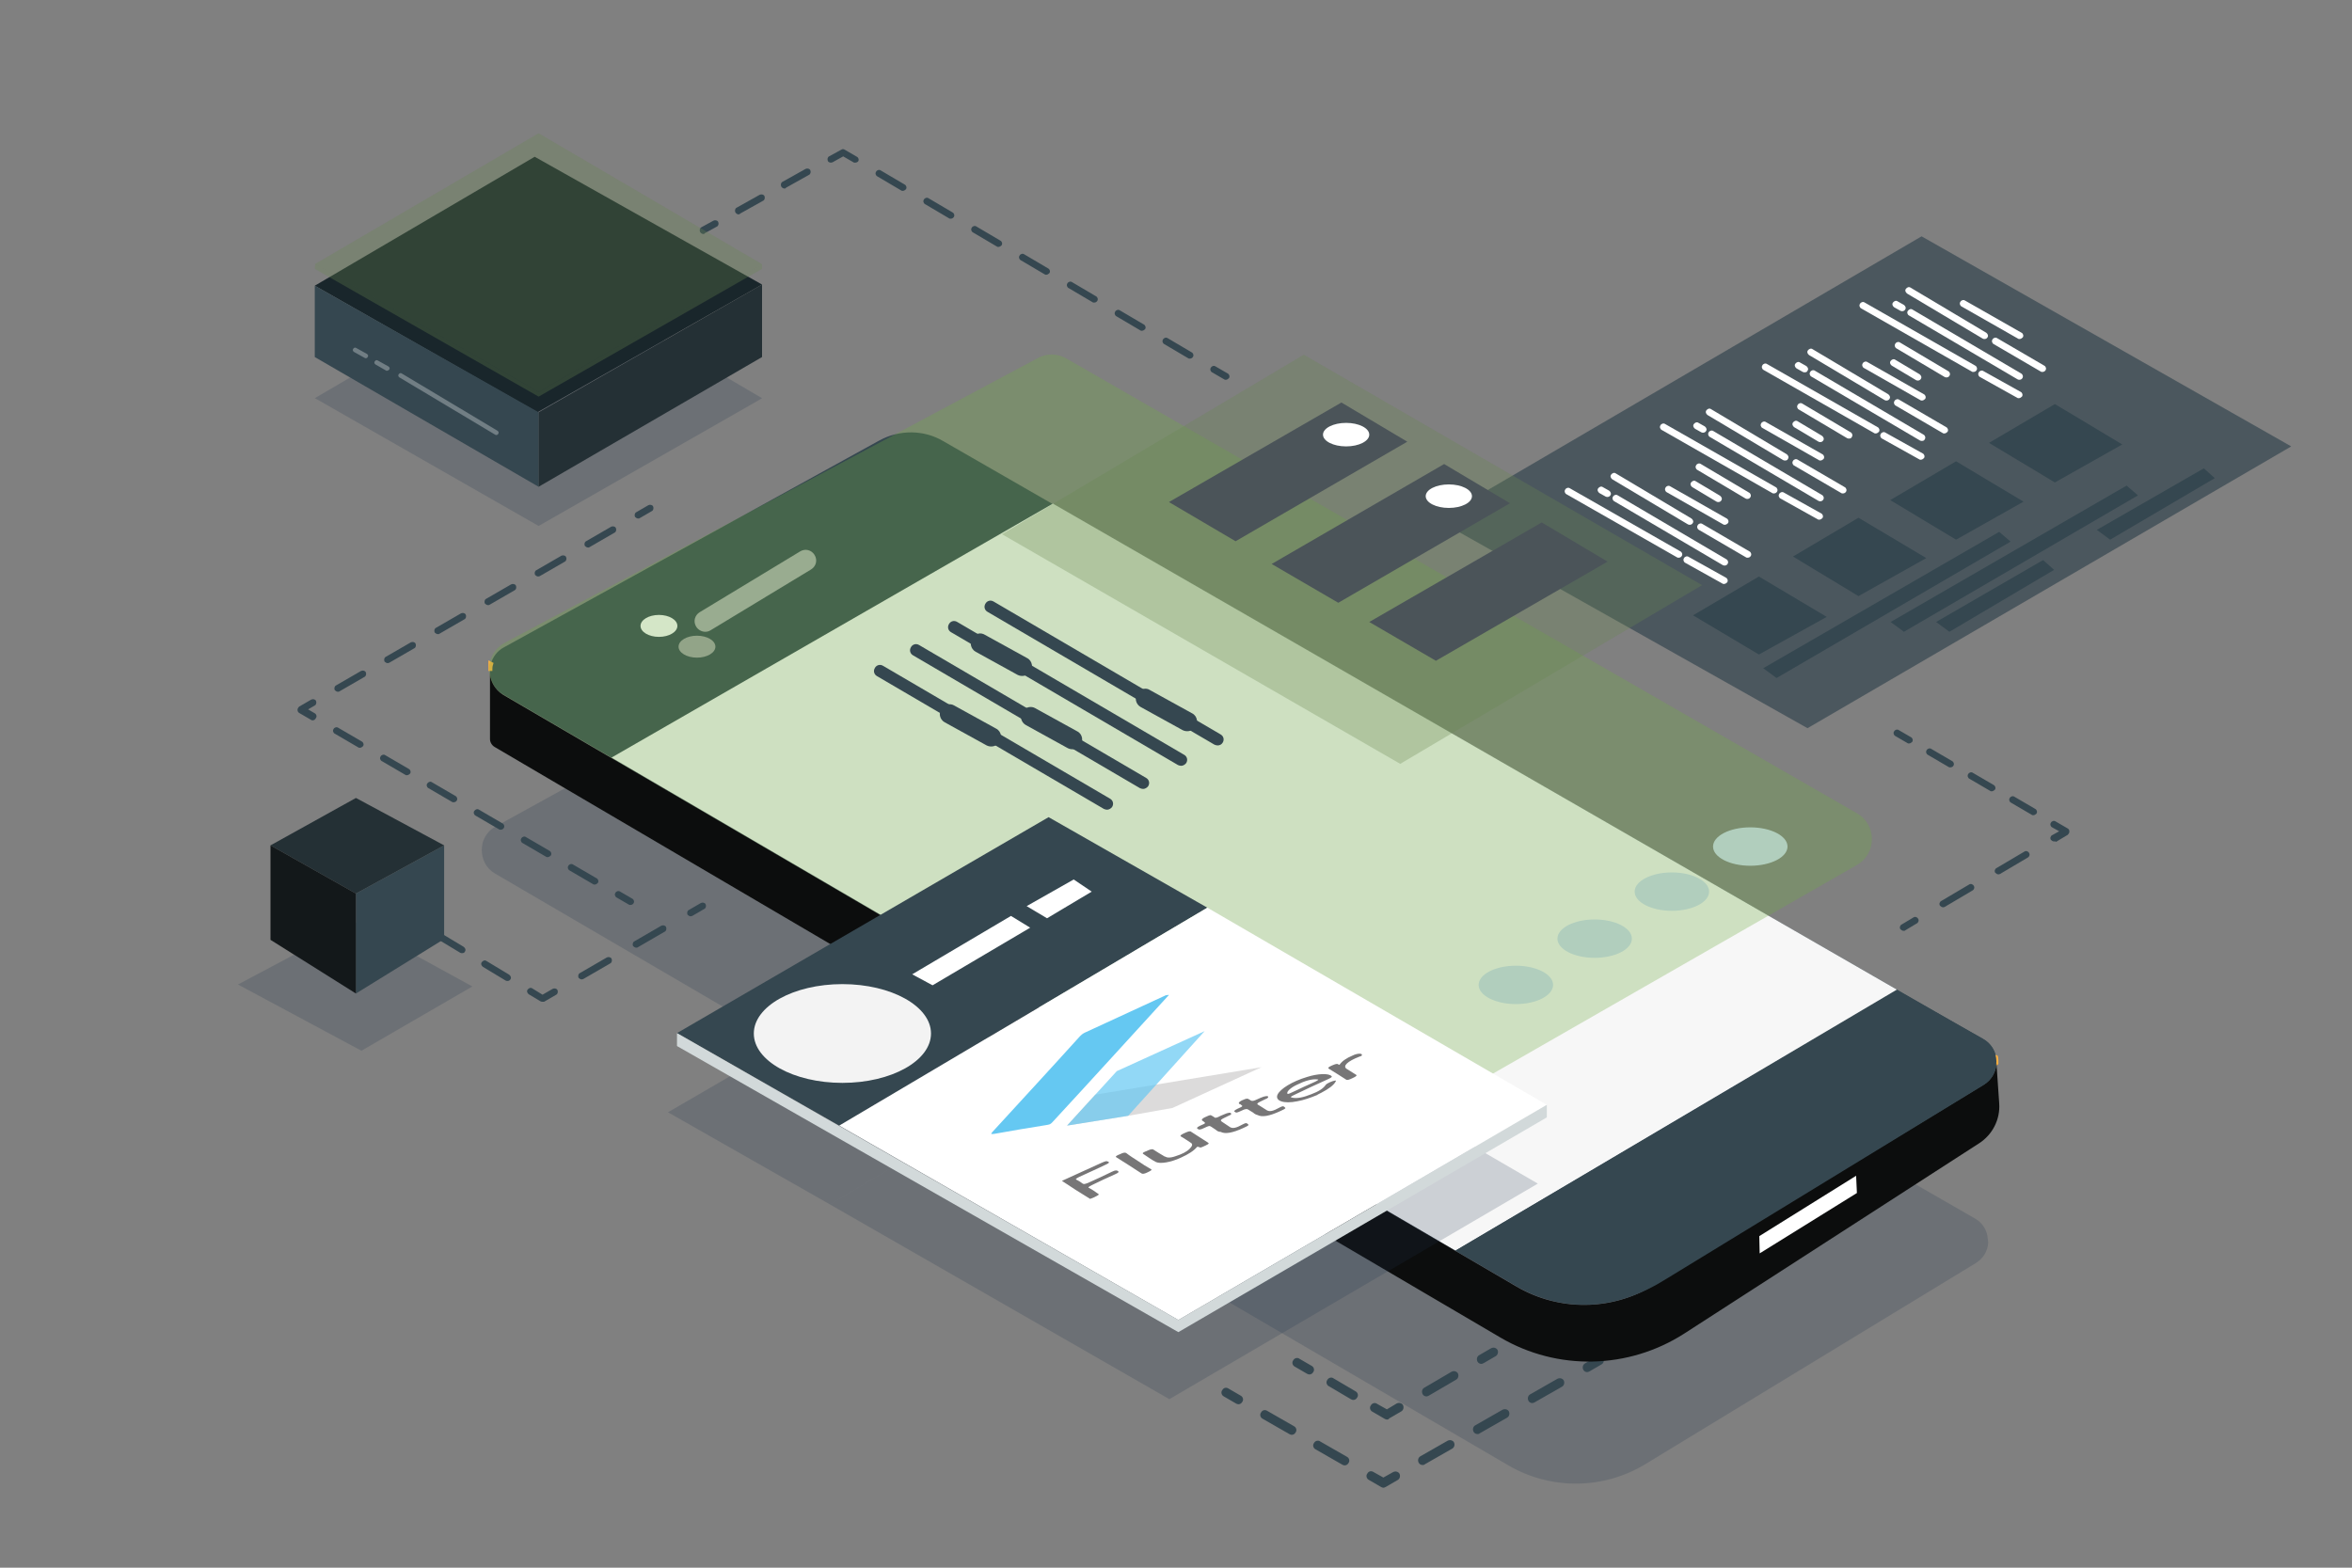 <?xml version="1.0" encoding="utf-8"?>
<!-- Generator: Adobe Illustrator 26.0.1, SVG Export Plug-In . SVG Version: 6.00 Build 0)  -->
<svg version="1.1" id="Layer_1" xmlns="http://www.w3.org/2000/svg" xmlns:xlink="http://www.w3.org/1999/xlink" x="0px" y="0px"
	 viewBox="0 0 600 400" style="enable-background:new 0 0 600 400;" xml:space="preserve">
<rect x="0" y="0" width="600" height="400" fill="#808080" stroke="none"/>
<style type="text/css">
	.st0{fill:#354750;}
	.st1{opacity:0.2;fill:#20334B;}
	.st2{fill:#F7F7F7;}
	.st3{fill:none;stroke:#FBB042;stroke-linecap:round;stroke-linejoin:round;stroke-miterlimit:10;}
	.st4{fill:#FFFFFF;}
	.st5{fill:#A1A1A5;}
	.st6{fill:#ABACB0;}
	.st7{fill:#0C0D0D;}
	.st8{fill:none;stroke:#FBB042;stroke-miterlimit:10;}
	.st9{fill:#CDDDF1;}
	.st10{opacity:0.7;fill:#354750;}
	.st11{fill:#19262B;}
	.st12{fill:#243035;}
	.st13{opacity:0.3;}
	.st14{opacity:0.3;fill:#688651;}
	.st15{opacity:0.3;fill:#70AC43;}
	.st16{fill:#F3F3F3;}
	.st17{fill:#D2D9DA;}
	.st18{fill:#13181A;}
	.st19{fill:#777677;}
	.st20{fill:#65C8F2;}
	.st21{fill:#DCDBDB;}
	.st22{opacity:0.7;fill:#65C8F2;}
	.st23{fill:#4B5459;}
</style>
<path class="st0" d="M509.3,271.3c-0.1,2.1-1.2,4.1-3.2,5.3l-84.3,51.3c-10.7,6.5-24.1,6.6-34.9,0.3l-258.5-151
	c-2.3-1.3-3.4-3.7-3.4-6c0-0.6,0.1-1.2,0.2-1.8c0.5-1.7,1.6-3.3,3.3-4.2l95.8-52.8c5.1-2.8,11.4-2.8,16.4,0.2L506,265.2
	c1.8,1,2.9,2.7,3.2,4.5L509.3,271.3z"/>
<path class="st1" d="M507.2,317c-0.1,2.1-1.2,4.1-3.2,5.3l-84.3,51.3c-10.7,6.5-24.1,6.6-34.9,0.3l-258.5-151
	c-2.3-1.3-3.4-3.7-3.4-6c0-0.6,0.1-1.2,0.2-1.8c0.5-1.7,1.6-3.3,3.3-4.2l95.8-52.8c5.1-2.8,11.4-2.8,16.4,0.2l265.2,152.6
	c1.8,1,2.9,2.7,3.2,4.5L507.2,317z"/>
<polygon class="st2" points="156,193.3 268.6,128.5 483.9,252.5 371.3,319.1 "/>
<polygon class="st1" points="60.7,251.2 92.2,268.1 120.5,251.7 90.6,235.3 "/>
<path class="st3" d="M509.3,271.3l-0.1-1.6C509.3,270.2,509.3,270.7,509.3,271.3z"/>
<ellipse class="st4" cx="168.1" cy="159.7" rx="4.7" ry="2.8"/>
<ellipse class="st5" cx="177.8" cy="165" rx="4.7" ry="2.8"/>
<g>
	<path class="st6" d="M179.9,161.2c-0.9,0-1.8-0.5-2.3-1.3c-0.8-1.3-0.4-2.9,0.9-3.7l25.6-15.5c1.3-0.8,2.9-0.4,3.7,0.9
		c0.8,1.3,0.4,2.9-0.9,3.7l-25.6,15.5C180.8,161.1,180.4,161.2,179.9,161.2z"/>
</g>
<g>
	<g>
		<g>
			<g>
				<path class="st0" d="M176.2,233.8c-0.3,0-0.6-0.2-0.8-0.4c-0.2-0.4-0.1-1,0.3-1.2l3.1-1.8c0.4-0.2,1-0.1,1.2,0.3
					c0.2,0.4,0.1,1-0.3,1.2l-3.1,1.8C176.5,233.7,176.3,233.8,176.2,233.8z"/>
			</g>
			<g>
				<path class="st0" d="M148.4,249.9c-0.3,0-0.6-0.2-0.8-0.4c-0.2-0.4-0.1-1,0.3-1.2l6.9-4c0.4-0.2,1-0.1,1.2,0.3
					c0.2,0.4,0.1,1-0.3,1.2l-6.9,4C148.7,249.8,148.6,249.9,148.4,249.9z M162.3,241.8c-0.3,0-0.6-0.2-0.8-0.4
					c-0.2-0.4-0.1-1,0.3-1.2l6.9-4c0.4-0.2,1-0.1,1.2,0.3c0.2,0.4,0.1,1-0.3,1.2l-6.9,4C162.6,241.8,162.5,241.8,162.3,241.8z"/>
			</g>
			<g>
				<path class="st0" d="M138.4,255.6c-0.2,0-0.3,0-0.5-0.1l-3-1.8c-0.4-0.3-0.6-0.8-0.3-1.2c0.3-0.4,0.8-0.6,1.2-0.3l2.6,1.6
					l2.6-1.5c0.4-0.2,1-0.1,1.2,0.3c0.2,0.4,0.1,1-0.3,1.2l-3.1,1.8C138.7,255.6,138.6,255.6,138.4,255.6z"/>
			</g>
			<g>
				<path class="st0" d="M129.5,250.3c-0.2,0-0.3,0-0.5-0.1l-5.8-3.5c-0.4-0.3-0.6-0.8-0.3-1.2c0.3-0.4,0.8-0.6,1.2-0.3l5.8,3.5
					c0.4,0.3,0.6,0.8,0.3,1.2C130.1,250.1,129.8,250.3,129.5,250.3z M117.9,243.2c-0.2,0-0.3,0-0.5-0.1l-5.8-3.5
					c-0.4-0.3-0.6-0.8-0.3-1.2c0.3-0.4,0.8-0.6,1.2-0.3l5.8,3.5c0.4,0.3,0.6,0.8,0.3,1.2C118.5,243.1,118.2,243.2,117.9,243.2z"/>
			</g>
			<g>
				<path class="st0" d="M106.2,236.2c-0.2,0-0.3,0-0.5-0.1l-3-1.8c-0.4-0.3-0.6-0.8-0.3-1.2c0.3-0.4,0.8-0.6,1.2-0.3l3,1.8
					c0.4,0.3,0.6,0.8,0.3,1.2C106.8,236,106.5,236.2,106.2,236.2z"/>
			</g>
		</g>
		<g>
			<g>
				<path class="st0" d="M179.4,59.7c-0.3,0-0.6-0.2-0.8-0.5c-0.2-0.4-0.1-1,0.3-1.2l3.1-1.7c0.4-0.2,1-0.1,1.2,0.3
					c0.2,0.4,0.1,1-0.3,1.2l-3.1,1.7C179.7,59.7,179.6,59.7,179.4,59.7z"/>
			</g>
			<g>
				<path class="st0" d="M188.4,54.7c-0.3,0-0.6-0.2-0.8-0.5c-0.2-0.4-0.1-1,0.3-1.2l5.9-3.3c0.4-0.2,1-0.1,1.2,0.3
					c0.2,0.4,0.1,1-0.3,1.2l-5.9,3.3C188.7,54.7,188.5,54.7,188.4,54.7z M200.1,48.1c-0.3,0-0.6-0.2-0.8-0.5c-0.2-0.4-0.1-1,0.3-1.2
					l5.9-3.3c0.4-0.2,1-0.1,1.2,0.3c0.2,0.4,0.1,1-0.3,1.2l-5.9,3.3C200.4,48.1,200.3,48.1,200.1,48.1z"/>
			</g>
			<g>
				<path class="st0" d="M218.1,41.5c-0.2,0-0.3,0-0.4-0.1l-2.6-1.5l-2.7,1.5c-0.4,0.2-1,0.1-1.2-0.3c-0.2-0.4-0.1-1,0.3-1.2
					l3.1-1.7c0.3-0.2,0.6-0.2,0.9,0l3.1,1.8c0.4,0.2,0.6,0.8,0.3,1.2C218.7,41.4,218.4,41.5,218.1,41.5z"/>
			</g>
			<g>
				<path class="st0" d="M303.5,91.5c-0.2,0-0.3,0-0.4-0.1l-6.1-3.6c-0.4-0.2-0.6-0.8-0.3-1.2c0.2-0.4,0.8-0.6,1.2-0.3l6.1,3.6
					c0.4,0.2,0.6,0.8,0.3,1.2C304.1,91.4,303.8,91.5,303.5,91.5z M291.3,84.4c-0.2,0-0.3,0-0.4-0.1l-6.1-3.6
					c-0.4-0.2-0.6-0.8-0.3-1.2c0.2-0.4,0.8-0.6,1.2-0.3l6.1,3.6c0.4,0.2,0.6,0.8,0.3,1.2C291.9,84.2,291.6,84.4,291.3,84.4z
					 M279.1,77.2c-0.2,0-0.3,0-0.4-0.1l-6.1-3.6c-0.4-0.2-0.6-0.8-0.3-1.2c0.2-0.4,0.8-0.6,1.2-0.3l6.1,3.6c0.4,0.2,0.6,0.8,0.3,1.2
					C279.7,77.1,279.4,77.2,279.1,77.2z M266.9,70.1c-0.2,0-0.3,0-0.4-0.1l-6.1-3.6c-0.4-0.2-0.6-0.8-0.3-1.2
					c0.2-0.4,0.8-0.6,1.2-0.3l6.1,3.6c0.4,0.2,0.6,0.8,0.3,1.2C267.5,69.9,267.2,70.1,266.9,70.1z M254.7,63c-0.2,0-0.3,0-0.4-0.1
					l-6.1-3.6c-0.4-0.2-0.6-0.8-0.3-1.2c0.2-0.4,0.8-0.6,1.2-0.3l6.1,3.6c0.4,0.2,0.6,0.8,0.3,1.2C255.3,62.8,255,63,254.7,63z
					 M242.5,55.8c-0.2,0-0.3,0-0.4-0.1l-6.1-3.6c-0.4-0.2-0.6-0.8-0.3-1.2c0.2-0.4,0.8-0.6,1.2-0.3l6.1,3.6c0.4,0.2,0.6,0.8,0.3,1.2
					C243.1,55.7,242.8,55.8,242.5,55.8z M230.3,48.7c-0.2,0-0.3,0-0.4-0.1l-6.1-3.6c-0.4-0.2-0.6-0.8-0.3-1.2
					c0.2-0.4,0.8-0.6,1.2-0.3l6.1,3.6c0.4,0.2,0.6,0.8,0.3,1.2C230.9,48.5,230.6,48.7,230.3,48.7z"/>
			</g>
			<g>
				<path class="st0" d="M312.7,96.9c-0.2,0-0.3,0-0.4-0.1l-3.1-1.8c-0.4-0.2-0.6-0.8-0.3-1.2c0.2-0.4,0.8-0.6,1.2-0.3l3.1,1.8
					c0.4,0.2,0.6,0.8,0.3,1.2C313.3,96.7,313,96.9,312.7,96.9z"/>
			</g>
		</g>
	</g>
	<g>
		<g>
			<path class="st0" d="M162.8,132.3c-0.3,0-0.6-0.2-0.8-0.4c-0.2-0.4-0.1-1,0.3-1.2l3.1-1.8c0.4-0.2,1-0.1,1.2,0.3
				c0.2,0.4,0.1,1-0.3,1.2l-3.1,1.8C163.1,132.3,163,132.3,162.8,132.3z"/>
		</g>
		<g>
			<path class="st0" d="M86.2,176.5c-0.3,0-0.6-0.2-0.8-0.4c-0.2-0.4-0.1-1,0.3-1.2l6.4-3.7c0.4-0.2,1-0.1,1.2,0.3
				c0.2,0.4,0.1,1-0.3,1.2l-6.4,3.7C86.5,176.5,86.3,176.5,86.2,176.5z M98.9,169.2c-0.3,0-0.6-0.2-0.8-0.4c-0.2-0.4-0.1-1,0.3-1.2
				l6.4-3.7c0.4-0.2,1-0.1,1.2,0.3c0.2,0.4,0.1,1-0.3,1.2l-6.4,3.7C99.3,169.1,99.1,169.2,98.9,169.2z M111.7,161.8
				c-0.3,0-0.6-0.2-0.8-0.4c-0.2-0.4-0.1-1,0.3-1.2l6.4-3.7c0.4-0.2,1-0.1,1.2,0.3c0.2,0.4,0.1,1-0.3,1.2l-6.4,3.7
				C112,161.8,111.9,161.8,111.7,161.8z M124.5,154.4c-0.3,0-0.6-0.2-0.8-0.4c-0.2-0.4-0.1-1,0.3-1.2l6.4-3.7c0.4-0.2,1-0.1,1.2,0.3
				c0.2,0.4,0.1,1-0.3,1.2l-6.4,3.7C124.8,154.4,124.6,154.4,124.5,154.4z M137.3,147.1c-0.3,0-0.6-0.2-0.8-0.4
				c-0.2-0.4-0.1-1,0.3-1.2l6.4-3.7c0.4-0.2,1-0.1,1.2,0.3c0.2,0.4,0.1,1-0.3,1.2l-6.4,3.7C137.6,147,137.4,147.1,137.3,147.1z
				 M150,139.7c-0.3,0-0.6-0.2-0.8-0.4c-0.2-0.4-0.1-1,0.3-1.2l6.4-3.7c0.4-0.2,1-0.1,1.2,0.3c0.2,0.4,0.1,1-0.3,1.2l-6.4,3.7
				C150.3,139.7,150.2,139.7,150,139.7z"/>
		</g>
		<g>
			<path class="st0" d="M79.8,183.8c-0.2,0-0.3,0-0.4-0.1l-3.1-1.8c-0.3-0.2-0.4-0.5-0.4-0.8c0-0.3,0.2-0.6,0.4-0.8l3.1-1.8
				c0.4-0.2,1-0.1,1.2,0.3c0.2,0.4,0.1,1-0.3,1.2l-1.7,1l1.7,1c0.4,0.2,0.6,0.8,0.3,1.2C80.4,183.6,80.1,183.8,79.8,183.8z"/>
		</g>
		<g>
			<path class="st0" d="M151.7,225.7c-0.2,0-0.3,0-0.4-0.1l-6-3.5c-0.4-0.2-0.6-0.8-0.3-1.2c0.2-0.4,0.8-0.6,1.2-0.3l6,3.5
				c0.4,0.2,0.6,0.8,0.3,1.2C152.3,225.5,152,225.7,151.7,225.7z M139.7,218.7c-0.2,0-0.3,0-0.4-0.1l-6-3.5
				c-0.4-0.2-0.6-0.8-0.3-1.2c0.2-0.4,0.8-0.6,1.2-0.3l6,3.5c0.4,0.2,0.6,0.8,0.3,1.2C140.3,218.5,140,218.7,139.7,218.7z
				 M127.7,211.7c-0.2,0-0.3,0-0.4-0.1l-6-3.5c-0.4-0.2-0.6-0.8-0.3-1.2s0.8-0.6,1.2-0.3l6,3.5c0.4,0.2,0.6,0.8,0.3,1.2
				C128.3,211.6,128,211.7,127.7,211.7z M115.7,204.7c-0.2,0-0.3,0-0.4-0.1l-6-3.5c-0.4-0.2-0.6-0.8-0.3-1.2s0.8-0.6,1.2-0.3l6,3.5
				c0.4,0.2,0.6,0.8,0.3,1.2C116.3,204.6,116,204.7,115.7,204.7z M103.8,197.8c-0.2,0-0.3,0-0.4-0.1l-6-3.5
				c-0.4-0.2-0.6-0.8-0.3-1.2c0.2-0.4,0.8-0.6,1.2-0.3l6,3.5c0.4,0.2,0.6,0.8,0.3,1.2C104.4,197.6,104.1,197.8,103.8,197.8z
				 M91.8,190.8c-0.2,0-0.3,0-0.4-0.1l-6-3.5c-0.4-0.2-0.6-0.8-0.3-1.2c0.2-0.4,0.8-0.6,1.2-0.3l6,3.5c0.4,0.2,0.6,0.8,0.3,1.2
				C92.4,190.6,92.1,190.8,91.8,190.8z"/>
		</g>
		<g>
			<path class="st0" d="M160.8,230.9c-0.2,0-0.3,0-0.4-0.1l-3.1-1.8c-0.4-0.2-0.6-0.8-0.3-1.2c0.2-0.4,0.8-0.6,1.2-0.3l3.1,1.8
				c0.4,0.2,0.6,0.8,0.3,1.2C161.4,230.8,161.1,230.9,160.8,230.9z"/>
		</g>
	</g>
	<g>
		<g>
			<path class="st0" d="M487,189.7c-0.2,0-0.3,0-0.4-0.1l-3.1-1.8c-0.4-0.2-0.6-0.8-0.3-1.2c0.2-0.4,0.8-0.6,1.2-0.3l3.1,1.8
				c0.4,0.2,0.6,0.8,0.3,1.2C487.6,189.5,487.3,189.7,487,189.7z"/>
		</g>
		<g>
			<path class="st0" d="M518.7,208c-0.2,0-0.3,0-0.4-0.1l-5.3-3.1c-0.4-0.2-0.6-0.8-0.3-1.2c0.2-0.4,0.8-0.6,1.2-0.3l5.3,3.1
				c0.4,0.2,0.6,0.8,0.3,1.2C519.3,207.8,519,208,518.7,208z M508.1,201.9c-0.2,0-0.3,0-0.4-0.1l-5.3-3.1c-0.4-0.2-0.6-0.8-0.3-1.2
				c0.2-0.4,0.8-0.6,1.2-0.3l5.3,3.1c0.4,0.2,0.6,0.8,0.3,1.2C508.7,201.7,508.4,201.9,508.1,201.9z M497.5,195.8
				c-0.2,0-0.3,0-0.4-0.1l-5.3-3.1c-0.4-0.2-0.6-0.8-0.3-1.2c0.2-0.4,0.8-0.6,1.2-0.3l5.3,3.1c0.4,0.2,0.6,0.8,0.3,1.2
				C498.2,195.6,497.9,195.8,497.5,195.8z"/>
		</g>
		<g>
			<path class="st0" d="M524,214.7c-0.3,0-0.6-0.2-0.8-0.4c-0.3-0.4-0.1-1,0.3-1.2l1.8-1l-1.8-1c-0.4-0.2-0.6-0.8-0.3-1.2
				c0.2-0.4,0.8-0.6,1.2-0.3l3.1,1.8c0.3,0.2,0.4,0.4,0.4,0.8c0,0.3-0.2,0.6-0.4,0.8l-3,1.8C524.3,214.6,524.1,214.7,524,214.7z"/>
		</g>
		<g>
			<path class="st0" d="M495.7,231.5c-0.3,0-0.6-0.2-0.8-0.4c-0.3-0.4-0.1-1,0.3-1.2l7.1-4.2c0.4-0.3,1-0.1,1.2,0.3
				c0.3,0.4,0.1,1-0.3,1.2l-7.1,4.2C496.1,231.4,495.9,231.5,495.7,231.5z M509.8,223.1c-0.3,0-0.6-0.2-0.8-0.4
				c-0.3-0.4-0.1-1,0.3-1.2l7.1-4.2c0.4-0.3,1-0.1,1.2,0.3c0.3,0.4,0.1,1-0.3,1.2l-7.1,4.2C510.2,223,510,223.1,509.8,223.1z"/>
		</g>
		<g>
			<path class="st0" d="M485.6,237.5c-0.3,0-0.6-0.2-0.8-0.4c-0.3-0.4-0.1-1,0.3-1.2l3-1.8c0.4-0.3,1-0.1,1.2,0.3
				c0.3,0.4,0.1,1-0.3,1.2l-3,1.8C486,237.5,485.8,237.5,485.6,237.5z"/>
		</g>
	</g>
	<g>
		<g>
			<path class="st0" d="M377.9,348c-0.4,0-0.8-0.2-1-0.6c-0.3-0.6-0.1-1.3,0.4-1.6l3.1-1.8c0.6-0.3,1.3-0.1,1.6,0.4s0.1,1.3-0.4,1.6
				l-3.1,1.8C378.3,347.9,378.1,348,377.9,348z"/>
		</g>
		<g>
			<path class="st0" d="M363.9,356.3c-0.4,0-0.8-0.2-1-0.6c-0.3-0.6-0.1-1.3,0.4-1.6l7-4.1c0.6-0.3,1.3-0.1,1.6,0.4
				c0.3,0.6,0.1,1.3-0.4,1.6l-7,4.1C364.3,356.2,364.1,356.3,363.9,356.3z"/>
		</g>
		<g>
			<path class="st0" d="M353.8,362.2c-0.2,0-0.4-0.1-0.6-0.2l-3.1-1.8c-0.6-0.3-0.8-1.1-0.4-1.6c0.3-0.6,1.1-0.8,1.6-0.4l2.5,1.4
				l2.5-1.5c0.6-0.3,1.3-0.1,1.6,0.4c0.3,0.6,0.1,1.3-0.4,1.6l-3.1,1.8C354.2,362.2,354,362.2,353.8,362.2z"/>
		</g>
		<g>
			<path class="st0" d="M345.2,357.2c-0.2,0-0.4-0.1-0.6-0.2l-5.6-3.3c-0.6-0.3-0.8-1.1-0.4-1.6c0.3-0.6,1.1-0.8,1.6-0.4l5.6,3.3
				c0.6,0.3,0.8,1.1,0.4,1.6C346,357,345.6,357.2,345.2,357.2z"/>
		</g>
		<g>
			<path class="st0" d="M334,350.7c-0.2,0-0.4-0.1-0.6-0.2l-3.1-1.8c-0.6-0.3-0.8-1.1-0.4-1.6c0.3-0.6,1.1-0.8,1.6-0.4l3.1,1.8
				c0.6,0.3,0.8,1.1,0.4,1.6C334.8,350.5,334.4,350.7,334,350.7z"/>
		</g>
	</g>
	<g>
		<g>
			<path class="st0" d="M315.9,358.3c-0.2,0-0.4-0.1-0.6-0.2l-3.1-1.8c-0.6-0.3-0.8-1.1-0.4-1.6c0.3-0.6,1-0.8,1.6-0.4l3.1,1.8
				c0.6,0.3,0.8,1.1,0.4,1.6C316.7,358.1,316.3,358.3,315.9,358.3z"/>
		</g>
		<g>
			<path class="st0" d="M343,373.9c-0.2,0-0.4-0.1-0.6-0.2l-6.8-3.9c-0.6-0.3-0.8-1.1-0.4-1.6c0.3-0.6,1.1-0.8,1.6-0.4l6.8,3.9
				c0.6,0.3,0.8,1.1,0.4,1.6C343.8,373.7,343.4,373.9,343,373.9z M329.5,366.1c-0.2,0-0.4-0.1-0.6-0.2l-6.8-3.9
				c-0.6-0.3-0.8-1.1-0.4-1.6c0.3-0.6,1-0.8,1.6-0.4l6.8,3.9c0.6,0.3,0.8,1.1,0.4,1.6C330.3,365.9,329.9,366.1,329.5,366.1z"/>
		</g>
		<g>
			<path class="st0" d="M352.9,379.6c-0.2,0-0.4-0.1-0.6-0.2l-3.1-1.8c-0.6-0.3-0.8-1.1-0.4-1.6c0.3-0.6,1-0.8,1.6-0.4l2.5,1.4
				l2.5-1.4c0.6-0.3,1.3-0.1,1.6,0.4c0.3,0.6,0.1,1.3-0.4,1.6l-3.1,1.8C353.3,379.5,353.1,379.6,352.9,379.6z"/>
		</g>
		<g>
			<path class="st0" d="M362.9,373.8c-0.4,0-0.8-0.2-1-0.6c-0.3-0.6-0.1-1.3,0.4-1.6l7-4c0.6-0.3,1.3-0.1,1.6,0.4
				c0.3,0.6,0.1,1.3-0.4,1.6l-7,4C363.3,373.8,363.1,373.8,362.9,373.8z M376.9,365.9c-0.4,0-0.8-0.2-1-0.6
				c-0.3-0.6-0.1-1.3,0.4-1.6l7-4c0.6-0.3,1.3-0.1,1.6,0.4c0.3,0.6,0.1,1.3-0.4,1.6l-7,4C377.3,365.9,377.1,365.9,376.9,365.9z
				 M390.9,358c-0.4,0-0.8-0.2-1-0.6c-0.3-0.6-0.1-1.3,0.4-1.6l7-4c0.6-0.3,1.3-0.1,1.6,0.4c0.3,0.6,0.1,1.3-0.4,1.6l-7,4
				C391.3,357.9,391.1,358,390.9,358z"/>
		</g>
		<g>
			<path class="st0" d="M404.9,350.1c-0.4,0-0.8-0.2-1-0.6c-0.3-0.6-0.1-1.3,0.4-1.6l3.1-1.8c0.6-0.3,1.3-0.1,1.6,0.4
				c0.3,0.6,0.1,1.3-0.4,1.6l-3.1,1.8C405.3,350,405.1,350.1,404.9,350.1z"/>
		</g>
	</g>
</g>
<path class="st7" d="M504.9,291.7l-75.3,48.6c-14.2,9.1-32.3,9.5-46.8,1L126.2,190.6c-0.7-0.4-1.2-1.2-1.2-2v-17.3
	c0,2.3,1.1,4.6,3.4,6l258.5,151c10.8,6.3,24.2,6.2,34.9-0.3l84.3-51.3c2-1.2,3.1-3.3,3.2-5.4l0.7,10.2
	C510.3,285.6,508.3,289.5,504.9,291.7z"/>
<path class="st8" d="M125.3,169.4c-0.2,0.6-0.2,1.2-0.2,1.8v-1.9L125.3,169.4z"/>
<g>
	<ellipse class="st9" cx="386.7" cy="251.3" rx="9.5" ry="4.9"/>
	<ellipse class="st9" cx="406.8" cy="239.5" rx="9.5" ry="4.9"/>
	<ellipse class="st9" cx="426.5" cy="227.5" rx="9.5" ry="4.9"/>
	<ellipse class="st9" cx="446.5" cy="216" rx="9.5" ry="4.9"/>
</g>
<g>
	<polygon class="st10" points="490.2,60.3 584.5,113.9 461.1,185.8 366.6,132.6 	"/>
	<g>
		<polygon class="st0" points="524.2,103.1 507.4,113 524.2,123.1 541.4,113.4 		"/>
		<polygon class="st0" points="499,117.7 482.2,127.6 499,137.7 516.2,128 		"/>
		<polygon class="st0" points="474.1,132.1 457.4,142 474.1,152.1 491.4,142.4 		"/>
		<polygon class="st0" points="448.7,147.1 431.9,157 448.7,167 466,157.4 		"/>
	</g>
	<g>
		<g>
			<g>
				<path class="st4" d="M515.2,86.5c-0.1,0-0.3,0-0.4-0.1l-14.4-8.2c-0.4-0.2-0.6-0.8-0.3-1.2c0.2-0.4,0.8-0.6,1.2-0.3l14.4,8.2
					c0.4,0.2,0.6,0.8,0.3,1.2C515.8,86.3,515.5,86.5,515.2,86.5z"/>
			</g>
			<g>
				<path class="st4" d="M506.3,86.5c-0.2,0-0.3,0-0.5-0.1l-19.3-11.5c-0.4-0.3-0.6-0.8-0.3-1.2c0.3-0.4,0.8-0.6,1.2-0.3l19.3,11.5
					c0.4,0.3,0.6,0.8,0.3,1.2C506.9,86.3,506.6,86.5,506.3,86.5z"/>
			</g>
			<g>
				<path class="st4" d="M521,94.9c-0.2,0-0.3,0-0.4-0.1l-12-7c-0.4-0.2-0.6-0.8-0.3-1.2c0.2-0.4,0.8-0.6,1.2-0.3l12,7
					c0.4,0.2,0.6,0.8,0.3,1.2C521.6,94.8,521.3,94.9,521,94.9z"/>
			</g>
			<g>
				<path class="st4" d="M485.3,79.4c-0.2,0-0.3,0-0.5-0.1l-1.6-0.9c-0.4-0.3-0.6-0.8-0.3-1.2c0.3-0.4,0.8-0.6,1.2-0.3l1.6,0.9
					c0.4,0.3,0.6,0.8,0.3,1.2C485.9,79.2,485.6,79.4,485.3,79.4z"/>
			</g>
			<g>
				<path class="st4" d="M515.2,96.9c-0.2,0-0.3,0-0.5-0.1l-27.7-16.3c-0.4-0.2-0.6-0.8-0.3-1.2s0.8-0.6,1.2-0.3l27.7,16.3
					c0.4,0.2,0.6,0.8,0.3,1.2C515.8,96.7,515.5,96.9,515.2,96.9z"/>
			</g>
			<g>
				<path class="st4" d="M503.4,94.9c-0.1,0-0.3,0-0.4-0.1l-28.2-16.1c-0.4-0.2-0.6-0.8-0.3-1.2c0.2-0.4,0.8-0.6,1.2-0.3l28.2,16.1
					c0.4,0.2,0.6,0.8,0.3,1.2C504,94.8,503.7,94.9,503.4,94.9z"/>
			</g>
			<g>
				<path class="st4" d="M515,101.6c-0.1,0-0.3,0-0.4-0.1l-9.5-5.3c-0.4-0.2-0.6-0.8-0.3-1.2c0.2-0.4,0.8-0.6,1.2-0.3l9.5,5.3
					c0.4,0.2,0.6,0.8,0.3,1.2C515.6,101.4,515.3,101.6,515,101.6z"/>
			</g>
			<g>
				<path class="st4" d="M496.6,96.3c-0.2,0-0.3,0-0.5-0.1l-12.3-7.3c-0.4-0.2-0.6-0.8-0.3-1.2c0.2-0.4,0.8-0.6,1.2-0.3l12.3,7.3
					c0.4,0.2,0.6,0.8,0.3,1.2C497.2,96.1,496.9,96.3,496.6,96.3z"/>
			</g>
			<g>
				<path class="st4" d="M489.3,97.1c-0.2,0-0.3,0-0.5-0.1l-6.2-3.7c-0.4-0.3-0.6-0.8-0.3-1.2c0.3-0.4,0.8-0.6,1.2-0.3l6.2,3.7
					c0.4,0.3,0.6,0.8,0.3,1.2C489.9,96.9,489.6,97.1,489.3,97.1z"/>
			</g>
		</g>
		<g>
			<g>
				<path class="st4" d="M490.3,102.2c-0.1,0-0.3,0-0.4-0.1l-14.4-8.2c-0.4-0.2-0.6-0.8-0.3-1.2c0.2-0.4,0.8-0.6,1.2-0.3l14.4,8.2
					c0.4,0.2,0.6,0.8,0.3,1.2C490.9,102,490.6,102.2,490.3,102.2z"/>
			</g>
			<g>
				<path class="st4" d="M481.3,102.2c-0.2,0-0.3,0-0.5-0.1l-19.3-11.5c-0.4-0.3-0.6-0.8-0.3-1.2c0.3-0.4,0.8-0.6,1.2-0.3l19.3,11.5
					c0.4,0.3,0.6,0.8,0.3,1.2C481.9,102,481.6,102.2,481.3,102.2z"/>
			</g>
			<g>
				<path class="st4" d="M496,110.6c-0.2,0-0.3,0-0.4-0.1l-12-7c-0.4-0.2-0.6-0.8-0.3-1.2c0.2-0.4,0.8-0.6,1.2-0.3l12,7
					c0.4,0.2,0.6,0.8,0.3,1.2C496.6,110.4,496.3,110.6,496,110.6z"/>
			</g>
			<g>
				<path class="st4" d="M460.4,95c-0.2,0-0.3,0-0.5-0.1l-1.6-0.9c-0.4-0.3-0.6-0.8-0.3-1.2c0.3-0.4,0.8-0.6,1.2-0.3l1.6,0.9
					c0.4,0.3,0.6,0.8,0.3,1.2C461,94.9,460.7,95,460.4,95z"/>
			</g>
			<g>
				<path class="st4" d="M490.3,112.5c-0.2,0-0.3,0-0.5-0.1l-27.7-16.3c-0.4-0.2-0.6-0.8-0.3-1.2c0.2-0.4,0.8-0.6,1.2-0.3l27.7,16.3
					c0.4,0.2,0.6,0.8,0.3,1.2C490.9,112.4,490.6,112.5,490.3,112.5z"/>
			</g>
			<g>
				<path class="st4" d="M478.5,110.6c-0.1,0-0.3,0-0.4-0.1l-28.2-16.1c-0.4-0.2-0.6-0.8-0.3-1.2c0.2-0.4,0.8-0.6,1.2-0.3l28.2,16.1
					c0.4,0.2,0.6,0.8,0.3,1.2C479.1,110.4,478.8,110.6,478.5,110.6z"/>
			</g>
			<g>
				<path class="st4" d="M490,117.3c-0.1,0-0.3,0-0.4-0.1l-9.5-5.3c-0.4-0.2-0.6-0.8-0.3-1.2c0.2-0.4,0.8-0.6,1.2-0.3l9.5,5.3
					c0.4,0.2,0.6,0.8,0.3,1.2C490.6,117.1,490.3,117.3,490,117.3z"/>
			</g>
			<g>
				<path class="st4" d="M471.7,111.9c-0.2,0-0.3,0-0.5-0.1l-12.3-7.3c-0.4-0.2-0.6-0.8-0.3-1.2c0.2-0.4,0.8-0.6,1.2-0.3l12.3,7.3
					c0.4,0.2,0.6,0.8,0.3,1.2C472.3,111.8,472,111.9,471.7,111.9z"/>
			</g>
			<g>
				<path class="st4" d="M464.4,112.8c-0.2,0-0.3,0-0.5-0.1l-6.2-3.7c-0.4-0.3-0.6-0.8-0.3-1.2c0.3-0.4,0.8-0.6,1.2-0.3l6.2,3.7
					c0.4,0.3,0.6,0.8,0.3,1.2C465,112.6,464.7,112.8,464.4,112.8z"/>
			</g>
		</g>
		<g>
			<g>
				<path class="st4" d="M464.4,117.5c-0.1,0-0.3,0-0.4-0.1l-14.4-8.2c-0.4-0.2-0.6-0.8-0.3-1.2c0.2-0.4,0.8-0.6,1.2-0.3l14.4,8.2
					c0.4,0.2,0.6,0.8,0.3,1.2C465,117.3,464.7,117.5,464.4,117.5z"/>
			</g>
			<g>
				<path class="st4" d="M455.4,117.5c-0.2,0-0.3,0-0.5-0.1l-19.3-11.5c-0.4-0.3-0.6-0.8-0.3-1.2c0.3-0.4,0.8-0.6,1.2-0.3l19.3,11.5
					c0.4,0.3,0.6,0.8,0.3,1.2C456,117.4,455.7,117.5,455.4,117.5z"/>
			</g>
			<g>
				<path class="st4" d="M470.1,125.9c-0.2,0-0.3,0-0.4-0.1l-12-7c-0.4-0.2-0.6-0.8-0.3-1.2c0.2-0.4,0.8-0.6,1.2-0.3l12,7
					c0.4,0.2,0.6,0.8,0.3,1.2C470.7,125.8,470.4,125.9,470.1,125.9z"/>
			</g>
			<g>
				<path class="st4" d="M434.5,110.4c-0.2,0-0.3,0-0.5-0.1l-1.6-0.9c-0.4-0.3-0.6-0.8-0.3-1.2c0.3-0.4,0.8-0.6,1.2-0.3l1.6,0.9
					c0.4,0.3,0.6,0.8,0.3,1.2C435.1,110.2,434.8,110.4,434.5,110.4z"/>
			</g>
			<g>
				<path class="st4" d="M464.4,127.9c-0.2,0-0.3,0-0.5-0.1l-27.7-16.3c-0.4-0.2-0.6-0.8-0.3-1.2c0.2-0.4,0.8-0.6,1.2-0.3l27.7,16.3
					c0.4,0.2,0.6,0.8,0.3,1.2C465,127.7,464.7,127.9,464.4,127.9z"/>
			</g>
			<g>
				<path class="st4" d="M452.5,125.9c-0.1,0-0.3,0-0.4-0.1l-28.2-16.1c-0.4-0.2-0.6-0.8-0.3-1.2c0.2-0.4,0.8-0.6,1.2-0.3l28.2,16.1
					c0.4,0.2,0.6,0.8,0.3,1.2C453.1,125.8,452.8,125.9,452.5,125.9z"/>
			</g>
			<g>
				<path class="st4" d="M464.1,132.6c-0.1,0-0.3,0-0.4-0.1l-9.5-5.3c-0.4-0.2-0.6-0.8-0.3-1.2c0.2-0.4,0.8-0.6,1.2-0.3l9.5,5.3
					c0.4,0.2,0.6,0.8,0.3,1.2C464.7,132.4,464.4,132.6,464.1,132.6z"/>
			</g>
			<g>
				<path class="st4" d="M445.8,127.3c-0.2,0-0.3,0-0.5-0.1l-12.3-7.3c-0.4-0.2-0.6-0.8-0.3-1.2c0.2-0.4,0.8-0.6,1.2-0.3l12.3,7.3
					c0.4,0.2,0.6,0.8,0.3,1.2C446.4,127.1,446.1,127.3,445.8,127.3z"/>
			</g>
			<g>
				<path class="st4" d="M438.4,128.1c-0.2,0-0.3,0-0.5-0.1l-6.2-3.7c-0.4-0.3-0.6-0.8-0.3-1.2c0.3-0.4,0.8-0.6,1.2-0.3l6.2,3.7
					c0.4,0.3,0.6,0.8,0.3,1.2C439,127.9,438.7,128.1,438.4,128.1z"/>
			</g>
		</g>
		<g>
			<g>
				<path class="st4" d="M440,133.9c-0.1,0-0.3,0-0.4-0.1l-14.4-8.2c-0.4-0.2-0.6-0.8-0.3-1.2c0.2-0.4,0.8-0.6,1.2-0.3l14.4,8.2
					c0.4,0.2,0.6,0.8,0.3,1.2C440.6,133.7,440.3,133.9,440,133.9z"/>
			</g>
			<g>
				<path class="st4" d="M431.1,133.9c-0.2,0-0.3,0-0.5-0.1l-19.3-11.5c-0.4-0.3-0.6-0.8-0.3-1.2c0.3-0.4,0.8-0.6,1.2-0.3l19.3,11.5
					c0.4,0.3,0.6,0.8,0.3,1.2C431.7,133.7,431.4,133.9,431.1,133.9z"/>
			</g>
			<g>
				<path class="st4" d="M445.8,142.3c-0.2,0-0.3,0-0.4-0.1l-12-7c-0.4-0.2-0.6-0.8-0.3-1.2c0.2-0.4,0.8-0.6,1.2-0.3l12,7
					c0.4,0.2,0.6,0.8,0.3,1.2C446.4,142.2,446.1,142.3,445.8,142.3z"/>
			</g>
			<g>
				<path class="st4" d="M410.1,126.8c-0.2,0-0.3,0-0.5-0.1l-1.6-0.9c-0.4-0.3-0.6-0.8-0.3-1.2c0.3-0.4,0.8-0.6,1.2-0.3l1.6,0.9
					c0.4,0.3,0.6,0.8,0.3,1.2C410.7,126.6,410.4,126.8,410.1,126.8z"/>
			</g>
			<g>
				<path class="st4" d="M440,144.3c-0.2,0-0.3,0-0.5-0.1l-27.7-16.3c-0.4-0.2-0.6-0.8-0.3-1.2c0.2-0.4,0.8-0.6,1.2-0.3l27.7,16.3
					c0.4,0.2,0.6,0.8,0.3,1.2C440.6,144.1,440.3,144.3,440,144.3z"/>
			</g>
			<g>
				<path class="st4" d="M428.2,142.3c-0.1,0-0.3,0-0.4-0.1l-28.2-16.1c-0.4-0.2-0.6-0.8-0.3-1.2c0.2-0.4,0.8-0.6,1.2-0.3l28.2,16.1
					c0.4,0.2,0.6,0.8,0.3,1.2C428.8,142.2,428.5,142.3,428.2,142.3z"/>
			</g>
			<g>
				<path class="st4" d="M439.8,149c-0.1,0-0.3,0-0.4-0.1l-9.5-5.3c-0.4-0.2-0.6-0.8-0.3-1.2c0.2-0.4,0.8-0.6,1.2-0.3l9.5,5.3
					c0.4,0.2,0.6,0.8,0.3,1.2C440.4,148.8,440.1,149,439.8,149z"/>
			</g>
		</g>
	</g>
	<g>
		<polygon class="st0" points="562.2,119.5 534.9,135.2 538.3,137.7 565,122 		"/>
		<polygon class="st0" points="521.2,142.9 493.9,158.7 497.3,161.2 524,145.4 		"/>
		<polygon class="st0" points="542.5,123.9 482.3,158.7 485.7,161.2 545.4,126.4 		"/>
		<polygon class="st0" points="510,135.7 449.8,170.5 453.2,173 512.9,138.2 		"/>
	</g>
</g>
<path class="st0" d="M371.3,319.1l16,9.2c12.4,7.1,25.8,5.6,37.8-2l81-49.5c4.4-2.8,4.2-9.3-0.3-11.8l-21.8-12.3"/>
<g>
	<polygon class="st1" points="194.4,101.6 193.4,102.2 137.4,134.2 81.4,102.2 80.3,101.6 137.4,68.2 	"/>
	<polygon class="st11" points="136.4,40 80.3,72.9 137.1,105.2 194.4,72.6 	"/>
	<polygon class="st0" points="80.3,72.9 80.3,91.1 137.4,124.2 137.4,105.2 	"/>
	<polygon class="st12" points="194.4,72.6 194.4,91.1 137.4,124.2 137.4,105.2 	"/>
	<g class="st13">
		<g>
			<path class="st4" d="M126.6,111c-0.1,0-0.2,0-0.3-0.1l-24.4-14.6c-0.3-0.2-0.4-0.5-0.2-0.8c0.2-0.3,0.5-0.4,0.8-0.2l24.4,14.6
				c0.3,0.2,0.4,0.5,0.2,0.8C127,110.9,126.8,111,126.6,111z"/>
		</g>
		<g>
			<path class="st4" d="M93.3,91.4c-0.1,0-0.2,0-0.3-0.1l-2.7-1.5c-0.3-0.2-0.4-0.5-0.2-0.8c0.2-0.3,0.5-0.4,0.8-0.2l2.7,1.5
				c0.3,0.2,0.4,0.5,0.2,0.8C93.7,91.3,93.5,91.4,93.3,91.4z"/>
		</g>
		<g>
			<path class="st4" d="M98.7,94.6c-0.1,0-0.2,0-0.3-0.1L95.8,93c-0.3-0.2-0.4-0.5-0.2-0.8c0.2-0.3,0.5-0.4,0.8-0.2l2.7,1.5
				c0.3,0.2,0.4,0.5,0.2,0.8C99.1,94.5,98.9,94.6,98.7,94.6z"/>
		</g>
	</g>
	<polygon class="st14" points="194.4,67.4 193.4,68 137.4,100 81.4,68 80.3,67.4 137.4,34 	"/>
	<polygon class="st14" points="194.4,68.6 137.4,101.2 80.3,68.6 80.4,67.4 137.4,100 194.4,67.4 	"/>
</g>
<path class="st15" d="M264.5,91.5l-135.9,72.6c-5.1,2.9-5.1,10.1-0.2,13.2l204.7,119.5c2.4,1.4,5.3,1.5,7.7,0.1l132.9-76.2
	c5.1-2.9,5.1-10.3,0-13.2L272.1,91.5C269.7,90.1,266.8,90.1,264.5,91.5z"/>
<g>
	<polygon class="st1" points="265.2,228.7 170.4,283.8 211.7,307.3 305.7,251.7 	"/>
	<polygon class="st1" points="211.7,307.3 298.3,357 392.3,302 305.7,251.7 	"/>
	<polygon class="st0" points="267.5,208.5 172.7,263.6 214.1,287.2 308,231.6 	"/>
	<polygon class="st4" points="257.9,233.7 232.7,248.6 237.9,251.4 262.8,236.7 	"/>
	<polygon class="st4" points="273.9,224.4 261.9,231.2 267.1,234.3 278.5,227.5 	"/>
	<g>
		<ellipse class="st16" cx="214.9" cy="263.7" rx="22.6" ry="12.6"/>
	</g>
	<polygon class="st4" points="214.1,287.2 300.6,336.8 394.6,281.9 308,231.6 	"/>
	<polygon class="st17" points="172.7,263.6 172.7,266.9 300.6,339.9 394.6,285.1 394.6,281.9 300.6,336.8 	"/>
</g>
<polygon class="st4" points="448.8,315.4 448.9,319.8 473.7,304.4 473.5,300 "/>
<g>
	<polygon class="st0" points="90.8,228 90.8,253.5 113.3,239.6 113.3,215.7 	"/>
	<polygon class="st12" points="90.8,228 69,215.7 90.8,203.6 113.3,215.7 	"/>
	<polygon class="st18" points="69,215.7 69,239.8 90.8,253.5 90.8,228 	"/>
</g>
<g>
	<g>
		<path class="st19" d="M336,279.4c-1.7,0.7-3.4,1.3-5.1,1.6c-3.4,0.7-5.7-0.1-5-1.7c0.7-1.5,3.8-3.4,7.5-4.5c2.8-0.9,5.6-1,6.3-0.2
			c0.2,0.2-0.2,0.4-0.8,0.7c-2.9,1.3-5.7,2.6-8.6,4c-1.2,0.6-1.3,0.6-0.5,0.8c1.2,0.2,2.7-0.1,4.7-0.9c1.9-0.7,3.1-1.5,3.7-2.4
			c0.3-0.4,1.7-1,2.4-1.1c0.3,0,0.2,0.1,0.1,0.3c-0.5,0.9-1.7,1.8-3.6,2.8c-0.3,0.2-0.7,0.3-1,0.5
			C336.1,279.4,336.1,279.4,336,279.4z M332.4,277.4c1-0.5,2.1-0.9,3.1-1.4c1-0.5,1-0.6,0.3-0.6c-1.2-0.1-3,0.4-5,1.4
			c-1.5,0.7-2.6,1.7-2.4,2.2c0,0.2,0.4,0.1,0.8-0.1C330.3,278.4,331.4,277.9,332.4,277.4z"/>
		<path class="st19" d="M270.9,301.3c3.4-1.5,6.7-3.1,10.1-4.6c1.2-0.5,1.2-0.5,1.7-0.3c0.4,0.2,0.2,0.4-0.7,0.8
			c-2.2,1-4.4,2.1-6.7,3.1c-0.8,0.4-1,0.6-0.7,0.7c0.6,0.3,1.1,0.6,1.6,1c0.3,0.2,0.6,0.1,1.4-0.2c2-0.9,4-1.8,6-2.8
			c1-0.5,1.3-0.4,1.6-0.2c0.3,0.2,0.2,0.4-0.7,0.8c-2,0.9-4,1.8-6,2.8c-0.8,0.4-1,0.6-0.7,0.7c0.8,0.4,1.5,0.9,2.2,1.4
			c0.5,0.3,0.5,0.3-0.9,1c-0.3,0.1-0.7,0.3-1,0.4C275.6,304.4,273.3,302.9,270.9,301.3z"/>
		<path class="st19" d="M305.4,292.6c-0.8,1-2.2,1.9-4.2,2.8c-2.6,1.2-5.2,1.6-6.3,1.1c-1.2-0.6-2.2-1.4-3.3-2.1
			c-0.3-0.2,0.3-0.5,0.9-0.7c0.6-0.3,1.3-0.6,1.7-0.4c0.8,0.5,1.7,1.1,2.6,1.6c0.1,0.1,0.3,0.2,0.4,0.2c0.5,0.3,1.3,0.4,2.7-0.1
			c1.6-0.5,2.8-1.1,3.6-1.9c0.7-0.7,0.8-1.2,0.3-1.5c-0.8-0.5-1.6-1.1-2.5-1.6c-0.4-0.2,0-0.5,0.9-0.9c0.9-0.4,1.4-0.6,1.7-0.3
			c1.4,0.9,2.8,1.8,4.2,2.7c0.3,0.2,0.5,0.3-0.6,0.8c-1.3,0.6-1.2,0.6-1.8,0.3C305.6,292.7,305.5,292.6,305.4,292.6z"/>
		<path class="st19" d="M310.2,288.3c-0.4-0.3-0.8-0.5-1.2-0.8c-0.5-0.3-0.5-0.3-1.8,0.3c-1,0.5-1.4,0.5-1.7,0.2
			c-0.3-0.2-0.1-0.4,0.7-0.8c1.4-0.6,1.4-0.6,0.9-1c-0.1-0.1-0.2-0.1-0.3-0.2c-0.5-0.3-0.1-0.7,1.4-1.3c0.5-0.2,0.7-0.2,0.8-0.1
			c0.3,0.2,0.6,0.3,0.8,0.5c0.2,0.2,0.6,0.1,1.2-0.2c0.3-0.2,0.7-0.3,1.1-0.5c1.3-0.6,1.9-0.6,2-0.2c0,0.2-0.4,0.4-0.7,0.5
			c-2.3,1.1-2.3,1.1-1.4,1.7c0.6,0.4,1.2,0.8,1.8,1.2c0.7,0.4,1.6,0.2,3.2-0.7c0.8-0.4,0.9-0.4,1.2-0.2c0.5,0.4,0.5,0.4-1,1.1
			c-2.8,1.3-4.7,1.6-5.8,1C310.9,288.8,310.5,288.6,310.2,288.3z"/>
		<path class="st19" d="M319.7,283.9c-0.4-0.3-0.9-0.5-1.3-0.8c-0.3-0.2-0.7-0.2-1.7,0.3c-1.1,0.5-1.3,0.6-1.7,0.3
			c-0.3-0.2-0.1-0.4,0.7-0.8c1.4-0.6,1.4-0.7,0.9-1c-0.1-0.1-0.2-0.2-0.4-0.2c-0.5-0.3,0.1-0.8,1.5-1.3c0.4-0.1,0.6-0.1,0.7,0
			c0.3,0.1,0.5,0.3,0.7,0.4c0.3,0.2,0.8,0.1,1.6-0.3c0.3-0.1,0.6-0.3,0.9-0.4c1.1-0.5,2.1-0.6,1.9-0.1c-0.1,0.2-0.5,0.4-0.8,0.5
			c-2.3,1.1-2.3,1.1-1.4,1.6c0.6,0.4,1.3,0.8,1.9,1.2c0.7,0.4,1.6,0.2,3.2-0.7c0.8-0.4,0.9-0.4,1.2-0.2c0.5,0.4,0.5,0.4-1,1.1
			c-2.8,1.3-4.7,1.6-5.8,1C320.4,284.4,320,284.2,319.7,283.9z"/>
		<path class="st19" d="M341.7,271.7c0.6-0.9,1.7-1.7,3.4-2.4c1.2-0.6,2.6-0.6,2.3,0c-0.1,0.2-0.4,0.2-0.6,0.3
			c-3.1,1.2-4.3,2.4-3.3,3.1c0.8,0.5,1.6,1,2.4,1.5c0.4,0.2,0,0.5-0.9,0.9c-0.8,0.4-1.4,0.6-1.7,0.3c-1.4-0.9-2.8-1.8-4.3-2.7
			c-0.3-0.2-0.2-0.4,0.7-0.8c0.9-0.4,1.5-0.6,1.7-0.3C341.4,271.6,341.5,271.6,341.7,271.7z"/>
		<path class="st19" d="M290.4,296.3c1,0.7,2.1,1.4,3.2,2c0.4,0.2,0,0.4-0.8,0.8c-0.8,0.4-1.3,0.5-1.6,0.3c-2.1-1.4-4.2-2.7-6.4-4.1
			c-0.4-0.2,0.1-0.5,0.9-0.8c0.8-0.4,1.3-0.5,1.6-0.3C288.2,294.9,289.3,295.6,290.4,296.3z"/>
	</g>
	<g>
		<path class="st20" d="M298.1,253.8c0.1,0.2-0.2,0.4-0.3,0.5c-9.8,10.7-19.5,21.4-29.3,32c-0.6,0.6-0.6,0.6-1.8,0.8
			c-4.3,0.7-8.7,1.4-13,2.2c-0.9,0.1-1,0.1-0.6-0.4c7.5-8.2,15-16.3,22.4-24.5c0.3-0.3,0.6-0.6,1.2-0.9c6.9-3.2,13.9-6.4,20.8-9.6
			C297.7,254,297.9,253.9,298.1,253.8z"/>
		<polygon class="st21" points="279.4,279.3 321.8,272.3 299.1,282.7 287.8,284.7 272.2,287.2 		"/>
		<polygon class="st22" points="284.9,273.3 272.2,287.2 287.8,284.7 307.3,263.1 		"/>
	</g>
</g>
<g>
	<polygon class="st14" points="255.6,136.3 357.2,194.9 434.2,149.3 332.6,90.5 	"/>
	<g>
		<polygon class="st23" points="342.2,102.7 298.2,128.1 315.2,138.1 359,112.7 		"/>
		<polygon class="st23" points="368.4,118.4 324.4,143.9 341.4,153.8 385.2,128.4 		"/>
		<g>
			<ellipse class="st4" cx="343.4" cy="110.9" rx="5.9" ry="3"/>
			<ellipse class="st4" cx="369.6" cy="126.6" rx="5.9" ry="3"/>
		</g>
		<polygon class="st23" points="393.3,133.3 349.3,158.7 366.3,168.6 410.1,143.3 		"/>
	</g>
</g>
<g>
	<g>
		<path class="st0" d="M282.4,206.6c-0.3,0-0.5-0.1-0.8-0.2l-57.9-33.9c-0.7-0.4-1-1.3-0.5-2.1c0.4-0.7,1.3-1,2.1-0.5l57.9,33.9
			c0.7,0.4,1,1.3,0.5,2.1C283.4,206.3,282.9,206.6,282.4,206.6z"/>
	</g>
	<g>
		<path class="st0" d="M291.6,201.3c-0.3,0-0.5-0.1-0.8-0.2l-57.9-33.9c-0.7-0.4-1-1.3-0.5-2.1c0.4-0.7,1.3-1,2.1-0.5l57.9,33.9
			c0.7,0.4,1,1.3,0.5,2.1C292.6,201,292.1,201.3,291.6,201.3z"/>
	</g>
	<g>
		<path class="st0" d="M301.3,195.4c-0.3,0-0.5-0.1-0.8-0.2l-57.9-33.9c-0.7-0.4-1-1.3-0.5-2.1c0.4-0.7,1.3-1,2.1-0.5l57.9,33.9
			c0.7,0.4,1,1.3,0.5,2.1C302.3,195.1,301.8,195.4,301.3,195.4z"/>
	</g>
	<g>
		<path class="st0" d="M310.6,190.2c-0.3,0-0.5-0.1-0.8-0.2l-57.9-33.9c-0.7-0.4-1-1.3-0.5-2.1c0.4-0.7,1.3-1,2.1-0.5l57.9,33.9
			c0.7,0.4,1,1.3,0.5,2.1C311.6,190,311.1,190.2,310.6,190.2z"/>
	</g>
</g>
<g>
	<path class="st0" d="M240.3,180.6L240.3,180.6c-1,1.2-0.6,3,0.7,3.7l10.7,5.9c1,0.5,2.2,0.3,3-0.5v0c1.1-1.2,0.8-3.1-0.6-3.8
		l-10.7-5.9C242.4,179.4,241.1,179.7,240.3,180.6z"/>
	<path class="st0" d="M261,181.3L261,181.3c-1,1.2-0.6,3,0.7,3.7l10.7,5.9c1,0.5,2.2,0.3,3-0.5l0,0c1.1-1.2,0.8-3.1-0.6-3.8
		l-10.7-5.9C263.1,180.1,261.7,180.4,261,181.3z"/>
	<path class="st0" d="M248.2,162.6L248.2,162.6c-1,1.2-0.6,3,0.7,3.7l10.7,5.9c1,0.5,2.2,0.3,3-0.5h0c1.1-1.2,0.8-3.1-0.6-3.8
		l-10.7-5.9C250.2,161.3,248.9,161.6,248.2,162.6z"/>
	<path class="st0" d="M290.3,176.7L290.3,176.7c-1,1.2-0.6,3,0.7,3.7l10.7,5.9c1,0.5,2.2,0.3,3-0.5v0c1.1-1.2,0.8-3.1-0.6-3.8
		l-10.7-5.9C292.4,175.4,291,175.7,290.3,176.7z"/>
</g>
</svg>
